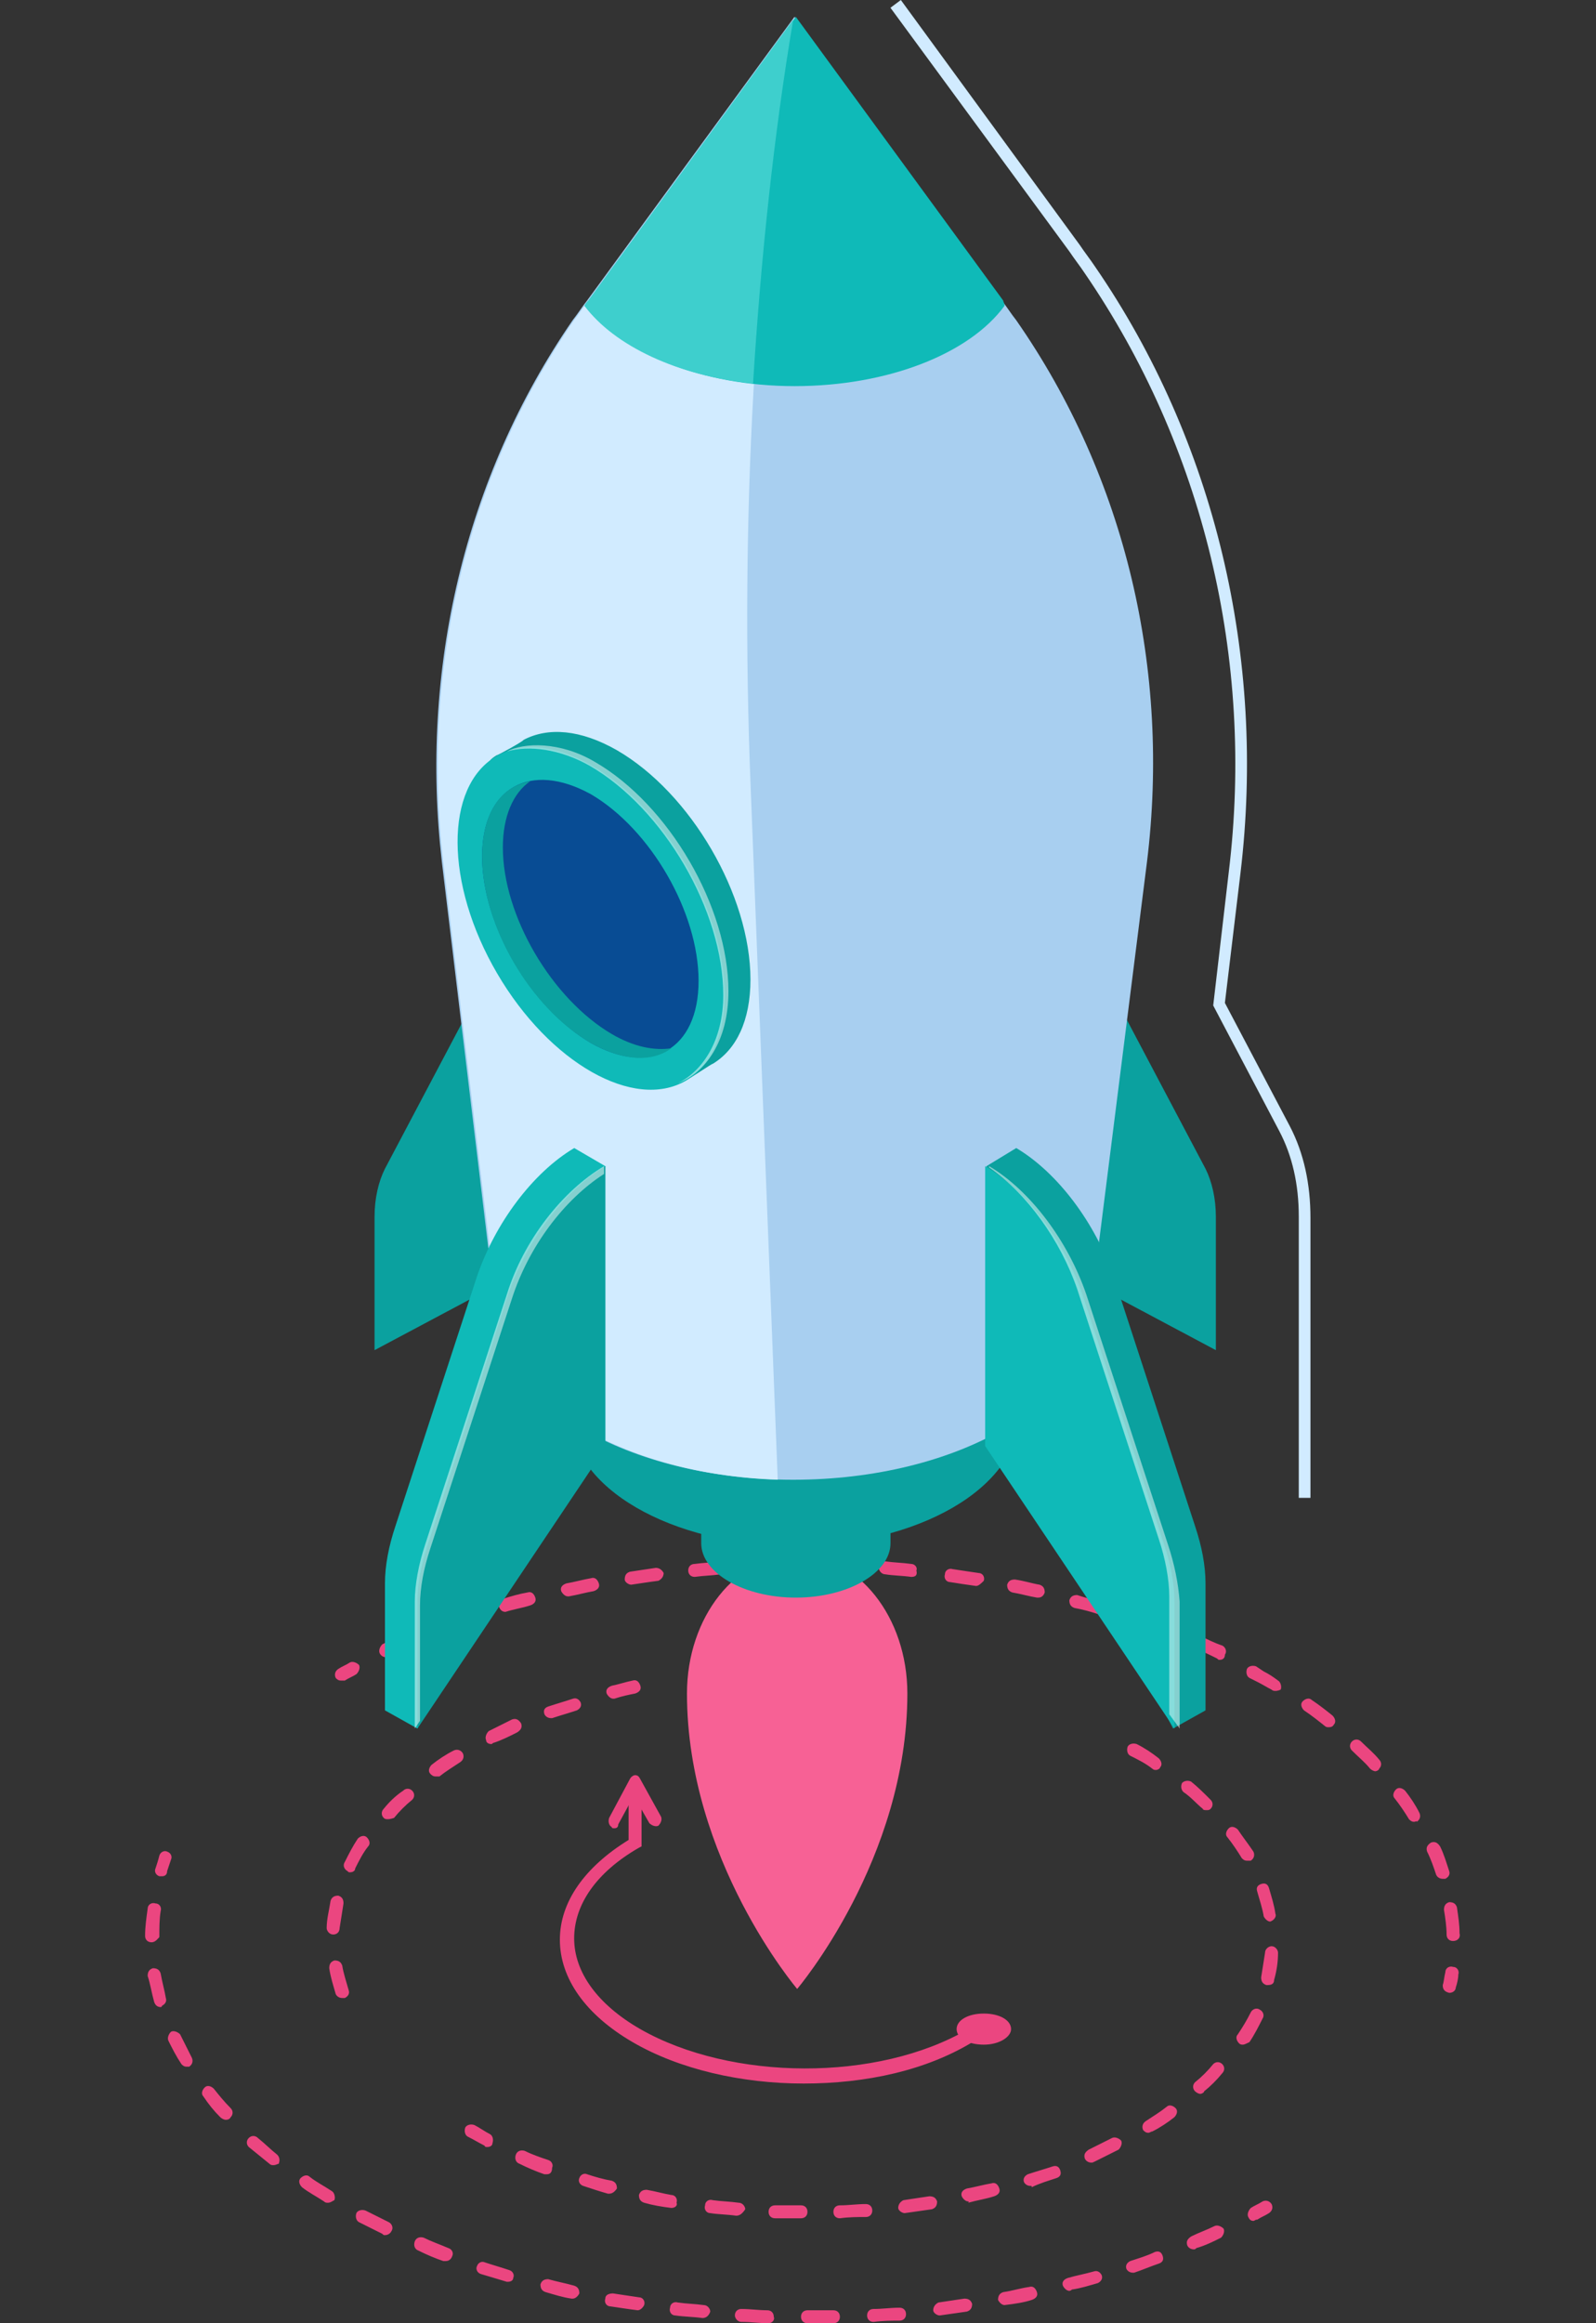 <svg width="44" height="64" viewBox="0 0 44 64" fill="none" xmlns="http://www.w3.org/2000/svg">
<rect x="0" y="0" width="44" height="64" fill="#333333" stroke="none"/>
<g style="mix-blend-mode:luminosity">
<path d="M9.399 46.296C9.327 46.296 9.291 46.261 9.256 46.225C9.22 46.153 9.22 46.046 9.327 45.975C9.434 45.903 9.542 45.867 9.649 45.796C9.72 45.76 9.828 45.796 9.899 45.867C9.935 45.939 9.899 46.046 9.828 46.118C9.72 46.189 9.613 46.225 9.506 46.296C9.47 46.296 9.434 46.296 9.399 46.296Z" fill="#EB4680"/>
<path d="M40.059 53.471C39.952 53.471 39.881 53.399 39.881 53.292C39.881 53.078 39.845 52.828 39.809 52.614C39.809 52.507 39.845 52.435 39.952 52.4C40.059 52.4 40.131 52.435 40.166 52.542C40.202 52.792 40.238 53.007 40.238 53.256C40.274 53.399 40.166 53.471 40.059 53.471C40.095 53.471 40.095 53.471 40.059 53.471ZM39.773 51.757C39.702 51.757 39.63 51.721 39.595 51.65C39.523 51.436 39.452 51.222 39.344 51.008C39.309 50.901 39.344 50.829 39.452 50.758C39.559 50.722 39.63 50.758 39.702 50.865C39.809 51.079 39.881 51.329 39.952 51.543C39.988 51.65 39.916 51.721 39.845 51.757C39.809 51.757 39.773 51.757 39.773 51.757ZM38.987 50.187C38.916 50.187 38.88 50.151 38.844 50.115C38.737 49.937 38.594 49.723 38.451 49.544C38.38 49.473 38.415 49.366 38.487 49.294C38.558 49.223 38.666 49.259 38.737 49.33C38.88 49.508 39.023 49.723 39.13 49.937C39.166 50.008 39.166 50.115 39.059 50.187C39.059 50.151 39.023 50.187 38.987 50.187ZM37.915 48.795C37.879 48.795 37.808 48.759 37.772 48.723C37.629 48.545 37.45 48.402 37.272 48.224C37.2 48.152 37.2 48.045 37.272 47.974C37.343 47.902 37.45 47.902 37.522 47.974C37.701 48.152 37.879 48.295 38.022 48.473C38.094 48.545 38.094 48.652 38.022 48.723C38.022 48.759 37.951 48.795 37.915 48.795ZM36.629 47.581C36.593 47.581 36.557 47.581 36.521 47.545C36.343 47.403 36.164 47.26 35.95 47.117C35.878 47.045 35.842 46.938 35.914 46.867C35.985 46.796 36.093 46.76 36.164 46.831C36.378 46.974 36.557 47.117 36.736 47.26C36.807 47.331 36.843 47.438 36.772 47.51C36.736 47.581 36.664 47.581 36.629 47.581ZM35.163 46.581C35.128 46.581 35.092 46.581 35.056 46.546C34.913 46.474 34.806 46.403 34.663 46.332L34.449 46.225C34.377 46.189 34.341 46.082 34.377 45.975C34.413 45.903 34.52 45.868 34.627 45.903L34.842 46.046C34.985 46.117 35.092 46.189 35.235 46.296C35.306 46.332 35.342 46.474 35.306 46.546C35.306 46.546 35.235 46.581 35.163 46.581ZM33.627 45.725C33.591 45.725 33.591 45.725 33.555 45.689C33.341 45.582 33.126 45.475 32.912 45.404C32.805 45.368 32.769 45.261 32.805 45.154C32.84 45.047 32.948 45.011 33.055 45.047C33.269 45.154 33.484 45.261 33.698 45.332C33.77 45.368 33.841 45.475 33.77 45.582C33.77 45.689 33.698 45.725 33.627 45.725ZM10.648 45.654C10.576 45.654 10.505 45.618 10.469 45.546C10.433 45.475 10.469 45.368 10.541 45.297C10.755 45.189 10.969 45.082 11.184 45.011C11.291 44.975 11.363 45.011 11.434 45.118C11.47 45.225 11.434 45.297 11.327 45.368C11.112 45.475 10.898 45.546 10.684 45.654C10.719 45.654 10.684 45.654 10.648 45.654ZM32.018 45.047C31.983 45.047 31.983 45.047 31.947 45.047C31.733 44.975 31.518 44.868 31.304 44.797C31.197 44.761 31.161 44.654 31.197 44.583C31.232 44.475 31.339 44.44 31.411 44.475C31.625 44.547 31.875 44.618 32.09 44.725C32.197 44.761 32.233 44.868 32.197 44.94C32.126 45.011 32.09 45.047 32.018 45.047ZM12.292 44.975C12.22 44.975 12.149 44.94 12.113 44.868C12.077 44.761 12.113 44.69 12.22 44.654C12.435 44.583 12.649 44.475 12.899 44.404C13.006 44.368 13.078 44.44 13.114 44.511C13.149 44.618 13.078 44.69 13.006 44.725C12.792 44.797 12.578 44.868 12.363 44.975C12.327 44.975 12.292 44.975 12.292 44.975ZM30.339 44.475H30.303C30.089 44.404 29.838 44.333 29.624 44.297C29.517 44.261 29.481 44.19 29.481 44.083C29.517 43.976 29.588 43.94 29.696 43.94C29.91 44.011 30.16 44.083 30.375 44.119C30.482 44.154 30.517 44.261 30.482 44.333C30.482 44.404 30.41 44.475 30.339 44.475ZM13.936 44.404C13.864 44.404 13.793 44.368 13.757 44.261C13.721 44.154 13.793 44.083 13.864 44.047C14.079 43.976 14.329 43.904 14.543 43.869C14.65 43.833 14.722 43.904 14.758 44.011C14.793 44.119 14.722 44.19 14.615 44.226C14.4 44.297 14.15 44.333 13.936 44.404C13.971 44.404 13.971 44.404 13.936 44.404ZM28.623 44.011H28.588C28.373 43.976 28.123 43.904 27.909 43.869C27.802 43.833 27.766 43.762 27.766 43.655C27.802 43.547 27.873 43.512 27.98 43.512C28.23 43.547 28.445 43.619 28.659 43.655C28.766 43.69 28.802 43.762 28.802 43.869C28.766 43.976 28.695 44.011 28.623 44.011ZM15.651 43.976C15.579 43.976 15.508 43.904 15.472 43.833C15.437 43.726 15.508 43.655 15.615 43.619C15.83 43.583 16.08 43.512 16.294 43.476C16.401 43.44 16.473 43.512 16.509 43.619C16.544 43.726 16.473 43.797 16.366 43.833C16.151 43.869 15.901 43.94 15.687 43.976C15.687 43.976 15.687 43.976 15.651 43.976ZM26.908 43.69C26.872 43.69 26.872 43.69 26.908 43.69C26.658 43.655 26.408 43.619 26.193 43.583C26.086 43.583 26.015 43.476 26.05 43.369C26.05 43.262 26.158 43.191 26.265 43.226C26.515 43.262 26.729 43.298 26.98 43.333C27.087 43.333 27.158 43.44 27.122 43.547C27.051 43.619 26.98 43.69 26.908 43.69ZM17.402 43.655C17.331 43.655 17.223 43.583 17.223 43.512C17.223 43.405 17.259 43.333 17.366 43.298C17.616 43.262 17.831 43.226 18.081 43.191C18.188 43.191 18.26 43.262 18.296 43.333C18.296 43.44 18.224 43.512 18.152 43.547C17.867 43.583 17.652 43.619 17.402 43.655ZM25.121 43.44C24.871 43.405 24.621 43.405 24.407 43.369C24.299 43.369 24.228 43.262 24.228 43.191C24.228 43.084 24.335 43.012 24.407 43.012C24.657 43.048 24.871 43.048 25.121 43.083C25.228 43.083 25.3 43.191 25.264 43.262C25.3 43.405 25.228 43.44 25.121 43.44ZM19.153 43.44C19.046 43.44 18.974 43.369 18.974 43.262C18.974 43.155 19.046 43.083 19.153 43.083C19.403 43.048 19.618 43.048 19.868 43.012C19.975 43.012 20.047 43.084 20.047 43.191C20.047 43.298 19.975 43.369 19.868 43.369C19.618 43.405 19.403 43.405 19.153 43.44ZM23.37 43.333C23.12 43.333 22.905 43.298 22.655 43.298C22.548 43.298 22.477 43.226 22.477 43.119C22.477 43.012 22.548 42.941 22.655 42.941C22.905 42.941 23.12 42.941 23.37 42.976C23.477 42.976 23.549 43.048 23.549 43.155C23.549 43.262 23.477 43.333 23.37 43.333ZM20.904 43.333C20.797 43.333 20.726 43.262 20.726 43.155C20.726 43.048 20.797 42.976 20.904 42.976C21.154 42.976 21.369 42.976 21.619 42.976C21.726 42.976 21.798 43.048 21.798 43.155C21.798 43.262 21.726 43.333 21.619 43.333C21.369 43.298 21.154 43.298 20.904 43.333Z" fill="#EB4680"/>
<path d="M39.954 54.899C39.811 54.863 39.775 54.792 39.775 54.684C39.811 54.577 39.811 54.47 39.847 54.327C39.847 54.22 39.954 54.148 40.061 54.184C40.169 54.184 40.24 54.291 40.204 54.398C40.204 54.506 40.169 54.649 40.133 54.756C40.133 54.827 40.061 54.899 39.954 54.899Z" fill="#EB4680"/>
<path d="M34.555 61.181C34.484 61.181 34.448 61.146 34.413 61.074C34.377 61.003 34.413 60.896 34.484 60.824C34.591 60.753 34.698 60.717 34.806 60.645C34.877 60.61 34.984 60.61 35.056 60.717C35.092 60.788 35.092 60.896 34.984 60.967C34.877 61.038 34.77 61.074 34.663 61.146C34.591 61.146 34.591 61.181 34.555 61.181Z" fill="#EB4680"/>
<path d="M22.262 64C22.154 64 22.083 63.929 22.083 63.822C22.083 63.715 22.154 63.643 22.262 63.643C22.512 63.643 22.726 63.643 22.976 63.643C23.084 63.643 23.155 63.715 23.155 63.822C23.155 63.929 23.084 64 22.976 64C22.762 64 22.512 64 22.262 64ZM21.189 64C20.939 64 20.689 63.964 20.439 63.964C20.332 63.964 20.26 63.857 20.26 63.786C20.26 63.679 20.332 63.607 20.439 63.607C20.689 63.607 20.904 63.643 21.154 63.643C21.261 63.643 21.332 63.715 21.332 63.822C21.368 63.893 21.297 64 21.189 64ZM24.084 63.964C23.977 63.964 23.905 63.893 23.905 63.786C23.905 63.679 23.977 63.607 24.084 63.607C24.334 63.607 24.549 63.572 24.799 63.572C24.906 63.572 24.978 63.643 24.978 63.75C24.978 63.857 24.906 63.929 24.799 63.929C24.584 63.929 24.334 63.929 24.084 63.964ZM19.367 63.857C19.117 63.822 18.867 63.822 18.616 63.786C18.509 63.786 18.438 63.679 18.473 63.572C18.473 63.465 18.581 63.393 18.688 63.429C18.938 63.465 19.152 63.465 19.403 63.5C19.51 63.5 19.581 63.607 19.581 63.679C19.546 63.786 19.474 63.857 19.367 63.857ZM25.907 63.786C25.835 63.786 25.728 63.715 25.728 63.643C25.728 63.536 25.799 63.465 25.871 63.429C26.121 63.393 26.336 63.358 26.586 63.322C26.693 63.322 26.764 63.358 26.8 63.465C26.8 63.572 26.764 63.643 26.657 63.679C26.407 63.715 26.157 63.75 25.907 63.786ZM17.58 63.643C17.544 63.643 17.544 63.643 17.58 63.643C17.294 63.608 17.08 63.572 16.829 63.536C16.722 63.536 16.651 63.429 16.687 63.322C16.687 63.215 16.794 63.179 16.901 63.179C17.151 63.215 17.366 63.251 17.616 63.286C17.723 63.286 17.794 63.393 17.759 63.5C17.723 63.572 17.651 63.643 17.58 63.643ZM27.694 63.5C27.622 63.5 27.551 63.429 27.515 63.358C27.515 63.251 27.551 63.179 27.658 63.143C27.908 63.108 28.122 63.036 28.373 63.001C28.48 62.965 28.551 63.036 28.587 63.143C28.623 63.251 28.551 63.322 28.444 63.358C28.23 63.429 27.98 63.465 27.694 63.5C27.729 63.5 27.729 63.5 27.694 63.5ZM15.793 63.322H15.757C15.507 63.286 15.293 63.215 15.043 63.143C14.935 63.108 14.9 63.036 14.9 62.929C14.935 62.822 15.007 62.786 15.114 62.786C15.364 62.858 15.579 62.894 15.829 62.965C15.936 63.001 15.972 63.072 15.972 63.179C15.936 63.251 15.865 63.322 15.793 63.322ZM29.48 63.108C29.409 63.108 29.337 63.036 29.302 62.965C29.266 62.858 29.337 62.786 29.445 62.751C29.695 62.679 29.909 62.644 30.159 62.572C30.267 62.537 30.338 62.608 30.374 62.679C30.41 62.786 30.338 62.858 30.267 62.894C30.017 62.965 29.802 63.036 29.552 63.072C29.516 63.108 29.48 63.108 29.48 63.108ZM14.006 62.858H13.971C13.72 62.786 13.506 62.715 13.256 62.644C13.149 62.608 13.113 62.501 13.149 62.429C13.184 62.322 13.292 62.287 13.363 62.322C13.578 62.394 13.828 62.465 14.042 62.537C14.149 62.572 14.185 62.679 14.149 62.751C14.149 62.822 14.078 62.858 14.006 62.858ZM31.232 62.608C31.16 62.608 31.089 62.572 31.053 62.501C31.017 62.394 31.089 62.322 31.16 62.287C31.375 62.215 31.625 62.144 31.839 62.037C31.946 62.001 32.018 62.037 32.053 62.144C32.089 62.251 32.053 62.322 31.946 62.358C31.732 62.429 31.482 62.537 31.267 62.608H31.232ZM12.291 62.287C12.255 62.287 12.255 62.287 12.22 62.287C12.005 62.215 11.755 62.108 11.54 62.001C11.433 61.965 11.398 61.858 11.433 61.751C11.469 61.644 11.576 61.609 11.683 61.644C11.898 61.751 12.112 61.823 12.362 61.93C12.47 61.965 12.505 62.073 12.47 62.144C12.434 62.251 12.362 62.287 12.291 62.287ZM32.911 61.965C32.84 61.965 32.768 61.93 32.733 61.858C32.697 61.751 32.733 61.68 32.84 61.609C33.054 61.502 33.269 61.43 33.483 61.323C33.554 61.287 33.662 61.323 33.733 61.394C33.769 61.466 33.733 61.573 33.662 61.644C33.447 61.751 33.233 61.858 32.983 61.93C32.947 61.965 32.947 61.965 32.911 61.965ZM10.611 61.573C10.576 61.573 10.576 61.573 10.54 61.537C10.325 61.43 10.111 61.323 9.897 61.216C9.825 61.18 9.789 61.073 9.825 60.966C9.861 60.895 9.968 60.859 10.075 60.895C10.29 61.002 10.504 61.109 10.719 61.216C10.79 61.252 10.861 61.359 10.79 61.466C10.754 61.537 10.683 61.573 10.611 61.573ZM9.039 60.681C9.003 60.681 8.967 60.681 8.932 60.645C8.717 60.502 8.503 60.395 8.324 60.252C8.253 60.181 8.217 60.074 8.288 60.002C8.36 59.931 8.467 59.895 8.539 59.967C8.717 60.109 8.932 60.217 9.146 60.359C9.218 60.395 9.253 60.538 9.218 60.609C9.146 60.645 9.11 60.681 9.039 60.681ZM7.538 59.645C7.502 59.645 7.466 59.645 7.431 59.61C7.252 59.467 7.038 59.288 6.859 59.146C6.787 59.074 6.787 58.967 6.859 58.896C6.93 58.824 7.038 58.824 7.109 58.896C7.288 59.039 7.466 59.217 7.645 59.36C7.717 59.431 7.717 59.538 7.681 59.61C7.645 59.61 7.609 59.645 7.538 59.645ZM6.216 58.396C6.18 58.396 6.108 58.36 6.073 58.325C5.894 58.146 5.751 57.968 5.608 57.754C5.537 57.682 5.572 57.575 5.644 57.504C5.715 57.432 5.823 57.468 5.894 57.539C6.037 57.718 6.18 57.896 6.359 58.075C6.43 58.146 6.43 58.253 6.359 58.325C6.323 58.396 6.251 58.396 6.216 58.396ZM5.144 56.933C5.072 56.933 5.036 56.897 5.001 56.861C4.858 56.647 4.75 56.433 4.643 56.219C4.608 56.147 4.643 56.04 4.715 55.969C4.786 55.933 4.893 55.969 4.965 56.04C5.072 56.254 5.179 56.468 5.287 56.683C5.322 56.754 5.322 56.861 5.215 56.933C5.215 56.933 5.179 56.933 5.144 56.933ZM4.429 55.291C4.357 55.291 4.286 55.255 4.25 55.148C4.179 54.898 4.143 54.648 4.071 54.434C4.071 54.327 4.107 54.255 4.214 54.22C4.322 54.22 4.393 54.255 4.429 54.363C4.465 54.577 4.536 54.827 4.572 55.041C4.608 55.148 4.536 55.219 4.465 55.255C4.465 55.291 4.429 55.291 4.429 55.291ZM4.179 53.506C4.071 53.506 4 53.434 4 53.327C4 53.078 4.036 52.828 4.071 52.578C4.071 52.471 4.179 52.399 4.286 52.435C4.393 52.435 4.465 52.542 4.429 52.649C4.393 52.863 4.393 53.113 4.393 53.363C4.357 53.399 4.286 53.506 4.179 53.506Z" fill="#EB4680"/>
<path d="M4.466 51.687C4.43 51.687 4.43 51.687 4.394 51.687C4.287 51.651 4.251 51.544 4.287 51.472C4.323 51.365 4.358 51.258 4.394 51.115C4.43 51.008 4.537 50.972 4.608 51.008C4.716 51.044 4.751 51.151 4.716 51.222C4.68 51.329 4.644 51.437 4.608 51.544C4.608 51.651 4.537 51.687 4.466 51.687Z" fill="#EB4680"/>
<path d="M9.435 55.041C9.363 55.041 9.292 55.005 9.256 54.934C9.185 54.684 9.113 54.47 9.077 54.22C9.077 54.113 9.113 54.041 9.22 54.006C9.327 54.006 9.399 54.041 9.435 54.148C9.47 54.363 9.542 54.577 9.613 54.827C9.649 54.934 9.578 55.005 9.506 55.041C9.47 55.041 9.435 55.041 9.435 55.041ZM9.185 53.292C9.077 53.292 9.006 53.185 9.006 53.113C9.006 52.864 9.077 52.614 9.113 52.364C9.149 52.257 9.22 52.221 9.327 52.221C9.435 52.257 9.47 52.328 9.47 52.435C9.435 52.649 9.399 52.899 9.363 53.113C9.363 53.22 9.292 53.292 9.185 53.292ZM9.649 51.578C9.613 51.578 9.613 51.578 9.578 51.543C9.506 51.507 9.435 51.4 9.506 51.293C9.613 51.079 9.721 50.865 9.864 50.65C9.935 50.579 10.042 50.543 10.114 50.615C10.185 50.686 10.221 50.793 10.149 50.865C10.007 51.043 9.899 51.257 9.792 51.471C9.792 51.543 9.721 51.578 9.649 51.578ZM10.685 50.115C10.65 50.115 10.614 50.115 10.578 50.079C10.507 50.008 10.507 49.901 10.578 49.829C10.721 49.651 10.9 49.472 11.114 49.33C11.186 49.258 11.293 49.258 11.364 49.33C11.436 49.401 11.436 49.508 11.364 49.58C11.186 49.722 11.007 49.901 10.864 50.079C10.757 50.115 10.721 50.115 10.685 50.115ZM12.008 48.937C11.936 48.937 11.9 48.901 11.865 48.866C11.793 48.794 11.829 48.687 11.9 48.616C12.079 48.473 12.294 48.33 12.508 48.223C12.579 48.188 12.687 48.188 12.758 48.295C12.794 48.366 12.794 48.473 12.687 48.544C12.472 48.687 12.294 48.794 12.115 48.937C12.079 48.937 12.043 48.937 12.008 48.937ZM13.544 48.045C13.473 48.045 13.402 48.009 13.402 47.938C13.366 47.866 13.402 47.759 13.473 47.688C13.687 47.581 13.902 47.474 14.116 47.367C14.223 47.331 14.295 47.367 14.366 47.474C14.402 47.581 14.366 47.652 14.259 47.723C14.045 47.831 13.83 47.938 13.616 48.009C13.58 48.009 13.58 48.045 13.544 48.045ZM15.188 47.331C15.117 47.331 15.045 47.295 15.01 47.224C14.974 47.117 15.01 47.045 15.117 47.01C15.331 46.938 15.581 46.867 15.796 46.795C15.903 46.76 15.975 46.831 16.01 46.903C16.046 47.01 15.975 47.081 15.903 47.117C15.689 47.188 15.438 47.259 15.224 47.331H15.188ZM16.904 46.795C16.832 46.795 16.761 46.724 16.725 46.653C16.689 46.545 16.761 46.474 16.868 46.438C17.047 46.403 17.261 46.331 17.44 46.296C17.547 46.26 17.619 46.331 17.654 46.438C17.69 46.545 17.619 46.617 17.511 46.653C17.333 46.688 17.154 46.724 16.939 46.795C16.904 46.795 16.904 46.795 16.904 46.795Z" fill="#EB4680"/>
<path d="M22.082 61.109C21.832 61.109 21.618 61.109 21.368 61.109C21.26 61.109 21.189 61.038 21.189 60.931C21.189 60.824 21.26 60.752 21.368 60.752C21.618 60.752 21.832 60.752 22.082 60.752C22.19 60.752 22.261 60.824 22.261 60.931C22.261 61.038 22.19 61.109 22.082 61.109ZM23.154 61.109C23.047 61.109 22.976 61.038 22.976 60.931C22.976 60.824 23.047 60.752 23.154 60.752C23.405 60.752 23.619 60.717 23.869 60.717C23.976 60.717 24.048 60.788 24.048 60.895C24.048 61.002 23.976 61.074 23.869 61.074C23.655 61.074 23.405 61.074 23.154 61.109ZM20.296 61.038C20.045 61.002 19.795 61.002 19.581 60.967C19.474 60.967 19.402 60.86 19.438 60.752C19.438 60.645 19.545 60.574 19.652 60.61C19.902 60.645 20.117 60.645 20.367 60.681C20.474 60.681 20.546 60.788 20.546 60.86C20.474 60.967 20.403 61.038 20.296 61.038ZM24.941 60.967C24.87 60.967 24.763 60.895 24.763 60.824C24.763 60.717 24.834 60.645 24.906 60.61C25.156 60.574 25.37 60.538 25.62 60.503C25.727 60.503 25.799 60.538 25.835 60.645C25.835 60.752 25.799 60.824 25.692 60.86C25.442 60.895 25.192 60.931 24.941 60.967ZM18.509 60.824C18.223 60.788 18.008 60.752 17.758 60.681C17.651 60.645 17.615 60.574 17.615 60.467C17.651 60.36 17.723 60.324 17.83 60.324C18.044 60.36 18.294 60.431 18.509 60.467C18.616 60.467 18.687 60.574 18.652 60.681C18.687 60.752 18.616 60.824 18.509 60.824ZM26.692 60.645C26.621 60.645 26.549 60.574 26.514 60.503C26.478 60.395 26.549 60.324 26.657 60.288C26.871 60.253 27.121 60.181 27.336 60.146C27.443 60.11 27.514 60.181 27.55 60.288C27.586 60.395 27.514 60.467 27.407 60.503C27.193 60.574 26.943 60.61 26.692 60.681C26.728 60.645 26.692 60.645 26.692 60.645ZM16.793 60.431H16.758C16.507 60.36 16.293 60.288 16.079 60.217C15.971 60.181 15.936 60.074 15.971 60.003C16.007 59.896 16.114 59.86 16.186 59.896C16.4 59.967 16.65 60.039 16.865 60.074C16.972 60.11 17.008 60.181 17.008 60.288C16.936 60.395 16.865 60.431 16.793 60.431ZM28.408 60.217C28.336 60.217 28.265 60.181 28.229 60.11C28.193 60.003 28.265 59.931 28.336 59.896C28.551 59.824 28.801 59.753 29.015 59.682C29.122 59.646 29.194 59.682 29.23 59.789C29.265 59.896 29.23 59.967 29.122 60.003C28.908 60.074 28.658 60.146 28.444 60.253C28.444 60.217 28.444 60.217 28.408 60.217ZM15.078 59.896C15.042 59.896 15.042 59.896 15.007 59.896C14.792 59.824 14.542 59.717 14.328 59.61C14.22 59.575 14.184 59.468 14.22 59.36C14.256 59.253 14.363 59.218 14.47 59.253C14.685 59.36 14.899 59.432 15.114 59.503C15.221 59.539 15.257 59.646 15.221 59.717C15.221 59.86 15.149 59.896 15.078 59.896ZM30.087 59.575C30.016 59.575 29.945 59.539 29.909 59.468C29.873 59.36 29.909 59.289 30.016 59.218C30.23 59.111 30.445 59.004 30.659 58.896C30.731 58.861 30.838 58.896 30.909 58.968C30.945 59.039 30.909 59.146 30.838 59.218C30.623 59.325 30.409 59.432 30.195 59.539C30.123 59.575 30.123 59.575 30.087 59.575ZM13.434 59.146C13.398 59.146 13.363 59.146 13.363 59.111C13.22 59.039 13.041 58.932 12.898 58.861C12.826 58.825 12.791 58.718 12.826 58.611C12.862 58.539 12.97 58.504 13.077 58.539C13.22 58.611 13.363 58.718 13.505 58.789C13.577 58.825 13.613 58.932 13.577 59.039C13.577 59.111 13.505 59.146 13.434 59.146ZM31.66 58.754C31.588 58.754 31.553 58.718 31.517 58.682C31.481 58.611 31.481 58.504 31.588 58.432C31.803 58.29 31.982 58.182 32.16 58.04C32.232 57.968 32.339 58.004 32.41 58.075C32.482 58.147 32.446 58.254 32.375 58.325C32.196 58.468 31.982 58.611 31.767 58.718C31.731 58.718 31.696 58.754 31.66 58.754ZM33.089 57.683C33.054 57.683 32.982 57.647 32.946 57.611C32.875 57.54 32.875 57.433 32.946 57.361C33.125 57.219 33.304 57.04 33.447 56.862C33.518 56.79 33.625 56.79 33.697 56.862C33.768 56.933 33.768 57.04 33.697 57.112C33.554 57.29 33.375 57.469 33.197 57.611C33.197 57.647 33.125 57.683 33.089 57.683ZM34.269 56.326C34.233 56.326 34.197 56.326 34.161 56.291C34.09 56.219 34.054 56.112 34.126 56.041C34.269 55.827 34.376 55.648 34.483 55.434C34.519 55.363 34.626 55.291 34.733 55.363C34.805 55.398 34.876 55.505 34.805 55.612C34.697 55.827 34.59 56.041 34.447 56.255C34.376 56.291 34.304 56.326 34.269 56.326ZM34.948 54.684H34.912C34.805 54.649 34.769 54.577 34.769 54.47C34.805 54.256 34.84 54.006 34.876 53.792C34.876 53.685 34.983 53.614 35.055 53.614C35.162 53.614 35.234 53.721 35.234 53.792C35.234 54.042 35.198 54.292 35.126 54.542C35.126 54.649 35.055 54.684 34.948 54.684ZM35.019 52.935C34.948 52.935 34.876 52.864 34.84 52.793C34.805 52.578 34.733 52.364 34.662 52.114C34.626 52.007 34.662 51.936 34.769 51.9C34.876 51.865 34.948 51.9 34.983 52.007C35.055 52.257 35.126 52.471 35.162 52.721C35.198 52.793 35.126 52.9 35.019 52.935C35.019 52.9 35.019 52.935 35.019 52.935ZM34.376 51.258C34.304 51.258 34.269 51.222 34.233 51.186C34.126 51.008 33.983 50.794 33.84 50.615C33.768 50.544 33.804 50.437 33.876 50.365C33.947 50.294 34.054 50.33 34.126 50.401C34.269 50.615 34.412 50.794 34.555 51.008C34.59 51.079 34.59 51.186 34.483 51.258C34.447 51.258 34.412 51.258 34.376 51.258ZM33.268 49.866C33.232 49.866 33.161 49.866 33.161 49.83C32.982 49.687 32.839 49.509 32.625 49.366C32.553 49.295 32.553 49.188 32.589 49.116C32.66 49.045 32.768 49.045 32.839 49.08C33.018 49.223 33.197 49.402 33.375 49.58C33.447 49.651 33.447 49.759 33.375 49.83C33.34 49.866 33.304 49.866 33.268 49.866ZM31.874 48.759C31.839 48.759 31.803 48.759 31.767 48.723C31.588 48.581 31.374 48.474 31.16 48.367C31.088 48.331 31.052 48.224 31.088 48.117C31.124 48.045 31.231 48.01 31.338 48.045C31.553 48.152 31.767 48.295 31.946 48.438C32.017 48.509 32.053 48.616 31.982 48.688C31.982 48.723 31.91 48.759 31.874 48.759Z" fill="#EB4680"/>
<path d="M22.154 57.397C20.439 57.397 18.723 57.004 17.437 56.254C16.15 55.505 15.435 54.505 15.435 53.434C15.435 52.399 16.114 51.436 17.33 50.686V49.151H17.687V50.864L17.616 50.9C16.436 51.578 15.829 52.471 15.829 53.399C15.829 54.327 16.472 55.219 17.651 55.897C20.153 57.325 24.191 57.361 26.693 55.897L26.871 56.219C25.549 57.04 23.869 57.397 22.154 57.397Z" fill="#EB4680"/>
<path d="M25.015 46.653C25.015 51.222 21.977 54.791 21.977 54.791C21.977 54.791 18.939 51.222 18.939 46.653C18.939 44.547 20.297 42.834 21.977 42.834C23.657 42.834 25.015 44.547 25.015 46.653Z" fill="#F76195"/>
<path d="M28.088 34.303L33.52 37.194V33.517C33.52 33.018 33.413 32.554 33.235 32.197L30.876 27.735C30.376 26.771 29.268 26.593 28.053 27.306V34.303H28.088Z" fill="#0BA19F"/>
<path d="M15.758 34.303L10.326 37.194V33.517C10.326 33.018 10.433 32.554 10.612 32.197L12.971 27.735C13.471 26.771 14.579 26.593 15.794 27.306V34.303H15.758Z" fill="#0BA19F"/>
<path d="M24.514 41.763H19.332V42.477C19.332 42.477 19.332 42.477 19.332 42.512C19.332 43.333 20.511 44.011 21.941 44.011C23.37 44.011 24.55 43.333 24.55 42.512C24.55 42.512 24.55 42.512 24.55 42.477V41.763H24.514Z" fill="#0BA19F"/>
<path d="M28.123 35.266H15.723V38.942V38.978C15.723 40.977 18.51 42.583 21.905 42.583C25.3 42.583 28.088 40.977 28.088 38.978V38.942V35.266H28.123Z" fill="#0BA19F"/>
<path d="M36.163 41.263H35.806V33.517C35.806 32.625 35.627 31.84 35.27 31.161L33.447 27.699L33.876 24.022C34.591 18.133 33.161 12.279 29.909 7.532C29.766 7.317 29.623 7.139 29.48 6.925L24.549 0.214L24.835 0L29.766 6.746C29.909 6.96 30.052 7.139 30.195 7.353C33.483 12.136 34.913 18.097 34.198 24.058L33.769 27.628L35.556 31.018C35.949 31.768 36.128 32.625 36.128 33.553V41.263H36.163Z" fill="#D1EBFF"/>
<path d="M31.622 23.737C32.266 18.49 31.05 13.172 28.013 8.817C27.87 8.638 27.763 8.46 27.62 8.281L21.902 0.464L16.184 8.281C16.041 8.46 15.934 8.638 15.791 8.817C12.789 13.172 11.574 18.49 12.181 23.737L13.647 35.909C13.647 35.945 13.647 35.945 13.647 35.98C13.647 38.622 17.328 40.764 21.866 40.764C26.405 40.764 30.085 38.622 30.085 35.98C30.085 35.945 30.085 35.945 30.085 35.909L31.622 23.737Z" fill="#A8CFF0"/>
<path d="M20.69 21.559C20.404 14.313 20.797 6.96 21.905 0.5L16.223 8.281C16.08 8.459 15.973 8.638 15.83 8.816C12.828 13.171 11.613 18.489 12.22 23.737L13.686 35.908C13.686 35.944 13.686 35.944 13.686 35.98C13.686 38.514 17.116 40.62 21.441 40.763L20.69 21.559Z" fill="#D1EBFF"/>
<path d="M20.689 26.985C20.689 28.128 20.295 28.913 19.652 29.305C19.616 29.305 19.045 29.698 19.009 29.698C18.33 30.055 18.759 29.234 17.758 28.663C15.757 27.485 14.113 24.665 14.113 22.345C14.113 21.203 13.041 21.203 13.684 20.81C13.72 20.81 14.434 20.417 14.434 20.382C15.114 20.025 16.007 20.096 17.008 20.667C19.045 21.845 20.689 24.665 20.689 26.985Z" fill="#0BA19F"/>
<path d="M18.912 29.769C20.343 28.934 20.333 26.256 18.888 23.788C17.444 21.32 15.113 19.997 13.681 20.833C12.25 21.669 12.261 24.347 13.705 26.814C15.149 29.282 17.481 30.605 18.912 29.769Z" fill="#0FBAB8"/>
<path d="M19.259 27.021C19.259 28.913 17.937 29.663 16.293 28.734C14.649 27.771 13.291 25.486 13.291 23.594C13.291 21.703 14.613 20.953 16.293 21.881C17.937 22.845 19.259 25.129 19.259 27.021Z" fill="#084C94"/>
<path d="M16.865 28.485C15.221 27.521 13.863 25.236 13.863 23.345C13.863 22.488 14.149 21.845 14.613 21.524C13.791 21.667 13.291 22.416 13.291 23.595C13.291 25.486 14.613 27.771 16.293 28.735C17.186 29.234 17.973 29.27 18.509 28.877C18.044 28.949 17.472 28.841 16.865 28.485Z" fill="#0BA19F"/>
<path opacity="0.5" d="M16.401 20.989C15.436 20.418 14.435 20.453 13.971 20.703C14.578 20.525 15.436 20.632 16.258 21.096C18.295 22.274 19.939 25.094 19.939 27.414C19.939 28.627 19.403 29.484 18.688 29.841C19.438 29.555 20.082 28.699 20.082 27.307C20.082 24.986 18.438 22.167 16.401 20.989Z" fill="white"/>
<path d="M15.831 39.336L11.507 47.617L10.613 47.117V43.619C10.613 43.119 10.72 42.584 10.899 42.048L13.151 35.16C13.651 33.696 14.687 32.304 15.831 31.626L16.689 32.126L15.831 39.336Z" fill="#0FBAB8"/>
<path d="M16.725 39.835L11.508 47.617V44.119C11.508 43.619 11.615 43.084 11.794 42.548L14.009 35.659C14.51 34.196 15.546 32.803 16.69 32.125V39.835H16.725Z" fill="#0BA19F"/>
<path opacity="0.5" d="M11.579 44.226C11.579 43.726 11.686 43.191 11.864 42.655L14.116 35.766C14.58 34.338 15.545 33.053 16.653 32.339V32.125C15.51 32.803 14.437 34.16 13.973 35.659L11.721 42.548C11.543 43.084 11.435 43.655 11.435 44.119V47.617L11.579 47.403V44.226Z" fill="white"/>
<path d="M28.017 39.336L32.341 47.617L33.235 47.117V43.619C33.235 43.119 33.128 42.584 32.949 42.048L30.698 35.16C30.197 33.696 29.161 32.304 28.017 31.626L27.195 32.126L28.017 39.336Z" fill="#0BA19F"/>
<path d="M27.16 39.835L32.378 47.617V44.119C32.378 43.619 32.27 43.084 32.092 42.548L29.84 35.659C29.34 34.196 28.304 32.803 27.16 32.125V39.835Z" fill="#0FBAB8"/>
<path opacity="0.5" d="M32.199 42.548L29.948 35.659C29.448 34.196 28.411 32.803 27.268 32.125V32.161C28.304 32.875 29.233 34.16 29.698 35.516L31.949 42.405C32.128 42.941 32.235 43.512 32.235 43.976V47.224L32.521 47.617V44.119C32.485 43.619 32.378 43.084 32.199 42.548Z" fill="white"/>
<path d="M27.658 8.281L21.94 0.464L16.222 8.281C16.187 8.317 16.151 8.353 16.115 8.424C17.116 9.709 19.332 10.637 21.905 10.637C24.478 10.637 26.729 9.745 27.694 8.424C27.694 8.353 27.658 8.317 27.658 8.281Z" fill="#0FBAB8"/>
<path d="M16.222 8.281C16.187 8.317 16.151 8.353 16.115 8.424C16.937 9.531 18.688 10.352 20.761 10.566C20.976 7.103 21.333 3.712 21.869 0.536L16.222 8.281Z" fill="#3ECFCD"/>
<path d="M16.936 50.365C16.901 50.365 16.865 50.365 16.865 50.33C16.793 50.294 16.758 50.187 16.793 50.08L17.365 49.009C17.401 48.938 17.472 48.902 17.508 48.902C17.579 48.902 17.615 48.938 17.651 49.009L18.223 50.044C18.259 50.115 18.223 50.223 18.151 50.294C18.08 50.33 17.973 50.294 17.901 50.223L17.472 49.473L17.044 50.258C17.044 50.33 17.008 50.365 16.936 50.365Z" fill="#EB4680"/>
<path d="M27.123 56.326C26.695 56.326 26.373 56.148 26.373 55.898C26.373 55.648 26.695 55.469 27.123 55.469C27.552 55.469 27.874 55.648 27.874 55.898C27.874 56.112 27.552 56.326 27.123 56.326Z" fill="#EB4680"/>
</g>
</svg>
